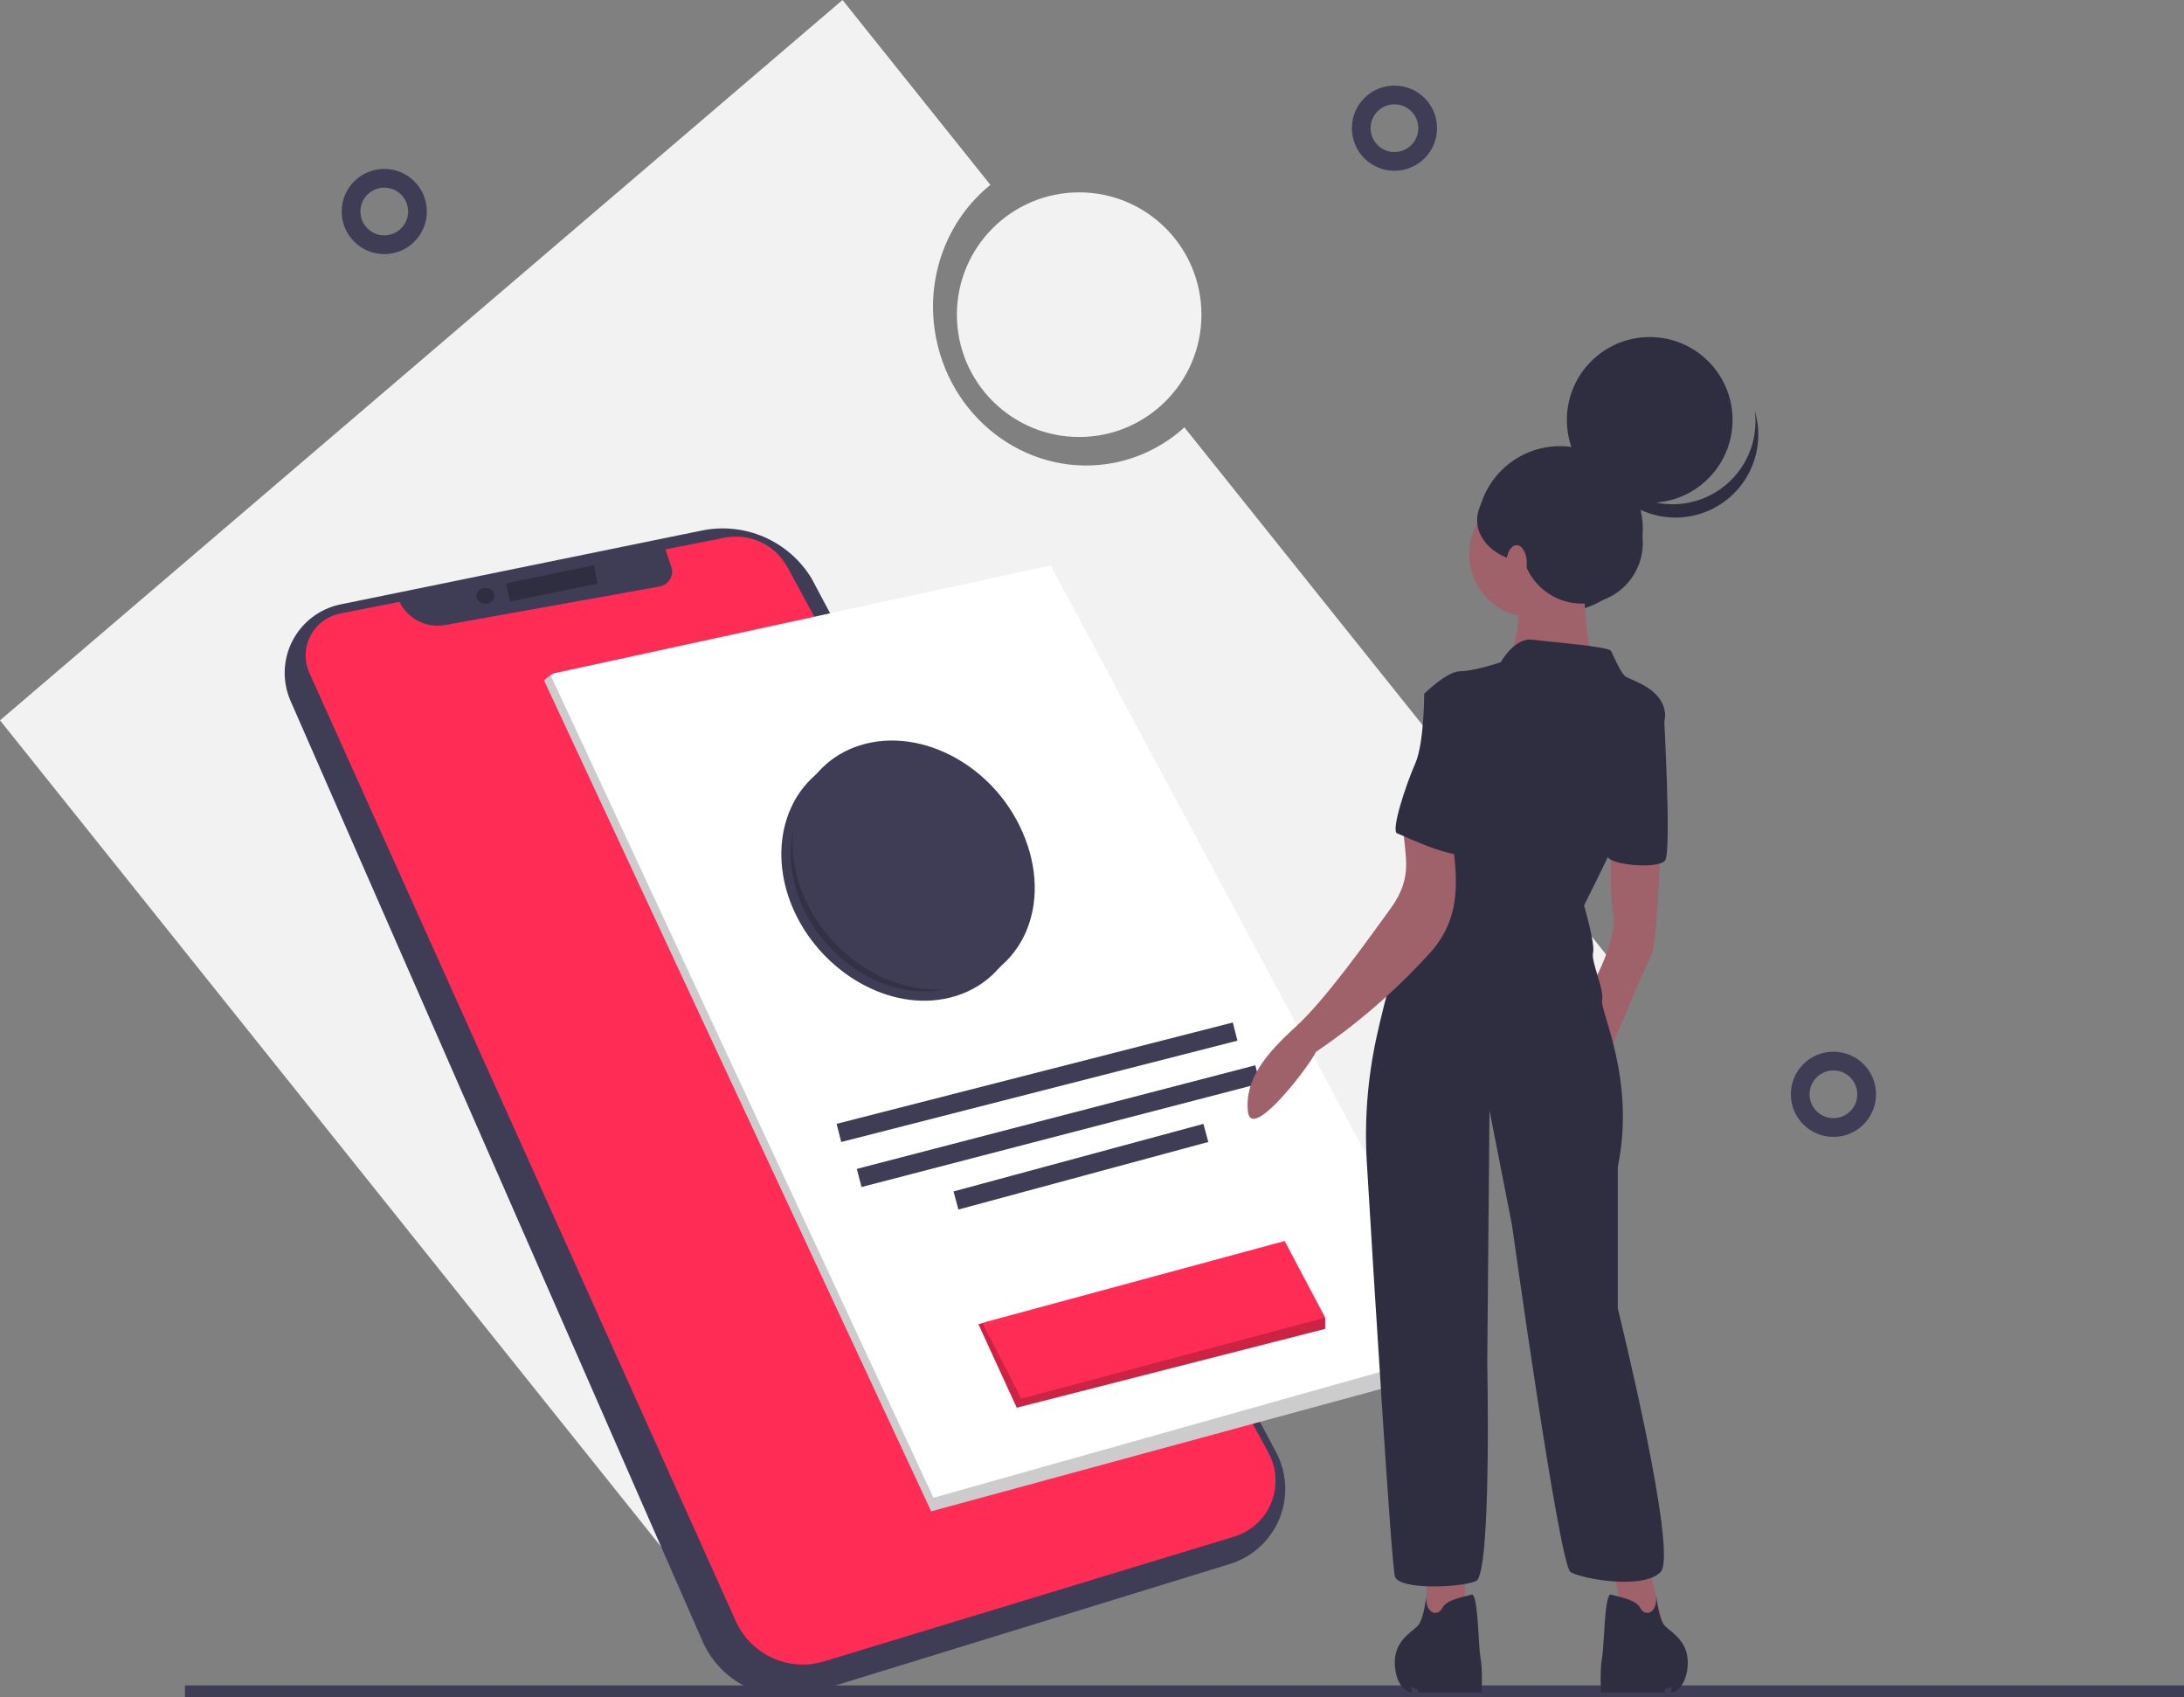 <?xml version="1.0" encoding="UTF-8"?> <svg xmlns="http://www.w3.org/2000/svg" width="233" height="181" viewBox="0 0 233 181" fill="none"><rect x="0" y="0" width="233" height="181" fill="#808080" stroke="none"/><g clip-path="url(#clip0)"><path d="M172.625 103.404L126.354 45.577C124.253 47.498 121.664 48.805 118.87 49.355C110.159 51.071 101.652 45.122 99.869 36.067C98.609 29.667 101.049 23.431 105.662 19.718L89.885 0L0 76.828L82.74 180.233L172.625 103.404Z" fill="#F2F2F2"></path><path d="M74.888 56.582L36.335 64.461C35.245 64.684 34.22 65.147 33.333 65.818C32.446 66.488 31.72 67.349 31.208 68.336C30.697 69.323 30.412 70.412 30.376 71.524C30.34 72.635 30.553 73.74 30.999 74.759L74.951 175.052C75.915 177.252 77.654 179.021 79.837 180.023C82.02 181.024 84.495 181.189 86.791 180.484L131.213 166.808C132.391 166.445 133.475 165.826 134.386 164.996C135.297 164.165 136.014 163.144 136.485 162.004C136.955 160.865 137.168 159.635 137.108 158.404C137.048 157.172 136.717 155.969 136.138 154.881L86.583 61.693C85.398 59.739 83.638 58.2 81.545 57.285C79.451 56.37 77.126 56.125 74.888 56.582Z" fill="#3F3D56"></path><path d="M36.286 65.439L42.625 64.189C43.051 65.075 43.756 65.796 44.632 66.244C45.507 66.691 46.505 66.839 47.472 66.665L70.38 62.553C70.606 62.513 70.822 62.423 71.011 62.292C71.201 62.161 71.36 61.99 71.477 61.792C71.595 61.594 71.669 61.372 71.693 61.143C71.718 60.914 71.693 60.682 71.62 60.463L70.997 58.594L77.306 57.35C78.613 57.092 79.968 57.258 81.173 57.825C82.379 58.391 83.372 59.328 84.008 60.498L135.327 154.953C135.769 155.765 136.024 156.665 136.074 157.588C136.124 158.511 135.969 159.434 135.618 160.289C135.268 161.145 134.731 161.911 134.048 162.534C133.364 163.156 132.551 163.619 131.667 163.888L87.929 177.192C86.106 177.747 84.144 177.618 82.41 176.83C80.675 176.042 79.287 174.649 78.505 172.911L33.011 71.78C32.73 71.154 32.593 70.473 32.612 69.787C32.63 69.102 32.804 68.429 33.118 67.819C33.433 67.21 33.881 66.679 34.43 66.267C34.978 65.855 35.613 65.572 36.286 65.439Z" fill="#FF2C55"></path><path d="M63.561 61.264L54.195 63.186" stroke="#2F2E41" stroke-width="2" stroke-miterlimit="10"></path><path d="M51.793 64.387C52.324 64.387 52.754 64.01 52.754 63.546C52.754 63.082 52.324 62.706 51.793 62.706C51.263 62.706 50.833 63.082 50.833 63.546C50.833 64.01 51.263 64.387 51.793 64.387Z" fill="#2F2E41"></path><path d="M58.038 72.553L99.347 161.184L156.747 145.572V143.65L112.075 60.303L58.998 71.833L58.746 72.022L58.038 72.553Z" fill="white"></path><path opacity="0.2" d="M58.038 72.553L99.347 161.184L156.747 145.572V143.65L99.587 159.743L58.746 72.022L58.038 72.553Z" fill="black"></path><path d="M131.769 110.023L89.499 120.832" stroke="#3F3D56" stroke-width="2" stroke-miterlimit="10"></path><path d="M134.171 114.587L91.661 125.636" stroke="#3F3D56" stroke-width="2" stroke-miterlimit="10"></path><path d="M128.647 120.832L101.988 128.038" stroke="#3F3D56" stroke-width="2" stroke-miterlimit="10"></path><path d="M104.39 141.248L108.283 149.725L108.473 150.135L109.136 149.967L141.376 141.729V140.528L137.053 132.361L105.11 141.008L104.825 141.104L104.39 141.248Z" fill="#FF2C55"></path><path opacity="0.2" d="M104.39 141.248L108.283 149.725L108.473 150.136L109.136 149.967L141.376 141.729V140.528L108.953 149.175L104.825 141.104L104.39 141.248Z" fill="black"></path><path d="M19.731 180.76H233" stroke="#3F3D56" stroke-width="2" stroke-miterlimit="10"></path><path d="M107.248 91.028C104.497 83.84 96.903 79.721 90.806 81.661C85.218 83.44 82.922 89.754 85.271 95.893C87.62 102.032 94.011 106.422 99.982 105.643C106.496 104.792 109.998 98.216 107.248 91.028Z" fill="#3F3D56" stroke="#3F3D56" stroke-width="2" stroke-miterlimit="10"></path><path opacity="0.2" d="M107.248 91.028C104.497 83.84 96.903 79.721 90.806 81.661C85.218 83.44 82.922 89.754 85.271 95.893C87.62 102.032 94.011 106.422 99.982 105.643C106.496 104.792 109.998 98.216 107.248 91.028Z" fill="black"></path><path d="M108.449 89.827C105.698 82.639 98.104 78.52 92.007 80.46C86.419 82.24 84.123 88.553 86.472 94.692C88.821 100.831 95.212 105.221 101.183 104.442C107.697 103.591 111.199 97.015 108.449 89.827Z" fill="#3F3D56" stroke="#3F3D56" stroke-width="2" stroke-miterlimit="10"></path><path d="M148.767 17.215C150.724 17.215 152.311 15.628 152.311 13.671C152.311 11.713 150.724 10.127 148.767 10.127C146.81 10.127 145.223 11.713 145.223 13.671C145.223 15.628 146.81 17.215 148.767 17.215Z" stroke="#3F3D56" stroke-width="2" stroke-miterlimit="10"></path><path d="M195.6 120.257C197.557 120.257 199.144 118.67 199.144 116.713C199.144 114.756 197.557 113.169 195.6 113.169C193.643 113.169 192.056 114.756 192.056 116.713C192.056 118.67 193.643 120.257 195.6 120.257Z" stroke="#3F3D56" stroke-width="2" stroke-miterlimit="10"></path><path d="M40.996 26.102C42.953 26.102 44.539 24.515 44.539 22.558C44.539 20.6 42.953 19.014 40.996 19.014C39.038 19.014 37.452 20.6 37.452 22.558C37.452 24.515 39.038 26.102 40.996 26.102Z" stroke="#3F3D56" stroke-width="2" stroke-miterlimit="10"></path><path d="M115.131 46.608C122.335 46.608 128.176 40.767 128.176 33.562C128.176 26.357 122.335 20.516 115.131 20.516C107.927 20.516 102.086 26.357 102.086 33.562C102.086 40.767 107.927 46.608 115.131 46.608Z" fill="#F2F2F2"></path><path d="M166.425 65.264C171.306 65.264 175.263 61.307 175.263 56.425C175.263 51.544 171.306 47.586 166.425 47.586C161.544 47.586 157.587 51.544 157.587 56.425C157.587 61.307 161.544 65.264 166.425 65.264Z" fill="#2F2E41"></path><path d="M175.96 167.189L177.641 174.395H173.558L171.877 166.228L175.96 167.189Z" fill="#9F616A"></path><path d="M156.266 167.189V173.914L152.183 174.395V167.189H156.266Z" fill="#9F616A"></path><path d="M177.161 90.808C177.161 90.808 176.681 101.136 176.2 101.857C175.72 102.577 171.397 112.906 171.397 112.906L169.235 106.18C169.235 106.18 172.598 100.656 172.117 97.533C171.637 94.411 171.94 90.568 171.94 90.568L177.161 90.808Z" fill="#9F616A"></path><path d="M163.471 65.828C167.185 65.828 170.196 62.817 170.196 59.103C170.196 55.388 167.185 52.377 163.471 52.377C159.757 52.377 156.747 55.388 156.747 59.103C156.747 62.817 159.757 65.828 163.471 65.828Z" fill="#9F616A"></path><path d="M168.995 59.823C168.995 59.823 168.755 69.431 170.436 70.872C172.117 72.313 160.829 71.112 160.829 71.112C160.829 71.112 163.231 64.387 161.31 62.946C159.388 61.505 168.995 59.823 168.995 59.823Z" fill="#9F616A"></path><path d="M160.109 70.632C160.109 70.632 161.55 67.99 163.471 68.23C165.393 68.47 171.637 68.95 171.877 69.431C172.117 69.911 172.838 71.593 173.318 72.073C173.799 72.553 177.401 73.274 177.641 76.156C177.881 79.038 168.995 96.572 168.995 96.572C168.995 96.572 170.196 100.656 169.956 101.616C169.716 102.577 171.157 105.46 170.917 106.661C170.676 107.861 174.519 115.067 172.598 124.435V139.567C172.598 139.567 179.082 165.748 177.161 167.669C175.24 169.591 168.755 168.39 167.554 167.669C166.353 166.949 161.31 130.68 161.31 130.68L158.908 118.43L158.668 145.331C158.668 145.331 159.148 167.909 157.467 168.63C155.786 169.351 149.301 169.591 148.821 168.15C148.447 167.026 146.611 137.12 145.821 124.01C145.548 119.486 145.903 114.945 146.879 110.518C147.878 105.983 149.329 100.656 150.983 98.494C154.105 94.411 156.026 81.44 156.026 81.44L151.943 73.994C151.943 73.994 154.345 71.593 155.786 71.593C157.227 71.593 160.109 70.632 160.109 70.632Z" fill="#2F2E41"></path><path d="M176.2 74.475L177.467 75.337C177.467 75.337 178.362 90.808 177.641 91.769C176.921 92.729 171.911 92.26 171.534 91.414C171.157 90.568 176.2 74.475 176.2 74.475Z" fill="#2F2E41"></path><path d="M154.783 88.541C155.486 93.419 156.102 97.761 152.507 101.689C148.895 105.664 144.821 109.194 140.371 112.203C139.93 113.371 133.458 121.948 133.128 118.526C132.799 115.105 135.035 112.423 138.213 109.53C141.391 106.637 145.837 100.359 148.345 96.915C150.853 93.47 149.821 91.322 149.734 88.445C149.647 85.568 153.797 88.576 154.783 88.541Z" fill="#9F616A"></path><path d="M152.183 170.023C152.183 170.023 151.943 172.714 151.223 173.434C150.502 174.155 148.581 175.115 148.821 177.758C149.061 180.4 150.622 180.52 150.622 180.52L150.502 179.919L151.223 180.159L151.343 180.52H158.067C158.067 180.52 158.187 177.998 157.947 176.797C157.707 175.596 157.707 169.831 156.987 170.071C156.266 170.312 154.345 170.552 153.864 171.513C153.384 172.473 151.943 172.137 152.183 170.023Z" fill="#2F2E41"></path><path d="M176.68 170.023C176.68 170.023 176.921 172.714 177.641 173.434C178.362 174.155 180.283 175.115 180.043 177.758C179.803 180.4 178.242 180.52 178.242 180.52L178.362 179.919L177.641 180.159L177.521 180.52H170.796C170.796 180.52 170.676 177.998 170.916 176.797C171.157 175.596 171.157 169.831 171.877 170.071C172.598 170.312 174.519 170.552 174.999 171.513C175.48 172.473 176.921 172.137 176.68 170.023Z" fill="#2F2E41"></path><path d="M155.306 73.274L151.943 73.995C151.943 73.995 151.943 79.279 150.983 81.441C150.022 83.602 148.341 88.646 149.061 88.886C149.782 89.127 156.506 92.489 156.987 90.568C157.467 88.646 158.668 73.274 155.306 73.274Z" fill="#2F2E41"></path><path d="M176 53.626C180.881 53.626 184.838 49.669 184.838 44.787C184.838 39.905 180.881 35.948 176 35.948C171.119 35.948 167.162 39.905 167.162 44.787C167.162 49.669 171.119 53.626 176 53.626Z" fill="#2F2E41"></path><path d="M183.623 52.106C182.479 52.933 181.154 53.474 179.758 53.684C178.362 53.893 176.937 53.766 175.6 53.311C174.264 52.857 173.056 52.089 172.077 51.072C171.099 50.055 170.378 48.818 169.975 47.465C170.127 48.678 170.529 49.845 171.156 50.894C171.782 51.943 172.619 52.851 173.614 53.56C174.609 54.27 175.74 54.765 176.936 55.015C178.132 55.265 179.367 55.264 180.563 55.013C181.758 54.761 182.889 54.265 183.883 53.554C184.877 52.844 185.713 51.935 186.338 50.885C186.964 49.835 187.364 48.667 187.515 47.455C187.666 46.242 187.564 45.011 187.216 43.84C187.414 45.414 187.185 47.011 186.553 48.466C185.92 49.92 184.909 51.178 183.623 52.106Z" fill="#2F2E41"></path><path d="M168.782 64.38C172.362 64.38 175.263 61.478 175.263 57.898C175.263 54.318 172.362 51.416 168.782 51.416C165.203 51.416 162.301 54.318 162.301 57.898C162.301 61.478 165.203 64.38 168.782 64.38Z" fill="#2F2E41"></path><path d="M163.332 59.961C166.505 59.961 169.077 57.949 169.077 55.468C169.077 52.986 166.505 50.974 163.332 50.974C160.159 50.974 157.587 52.986 157.587 55.468C157.587 57.949 160.159 59.961 163.332 59.961Z" fill="#2F2E41"></path><path d="M161.8 62.001C162.402 62.001 162.89 61.137 162.89 60.072C162.89 59.006 162.402 58.143 161.8 58.143C161.197 58.143 160.709 59.006 160.709 60.072C160.709 61.137 161.197 62.001 161.8 62.001Z" fill="#A0616A"></path></g><defs><clipPath id="clip0"><rect width="233" height="181" fill="white"></rect></clipPath></defs></svg> 